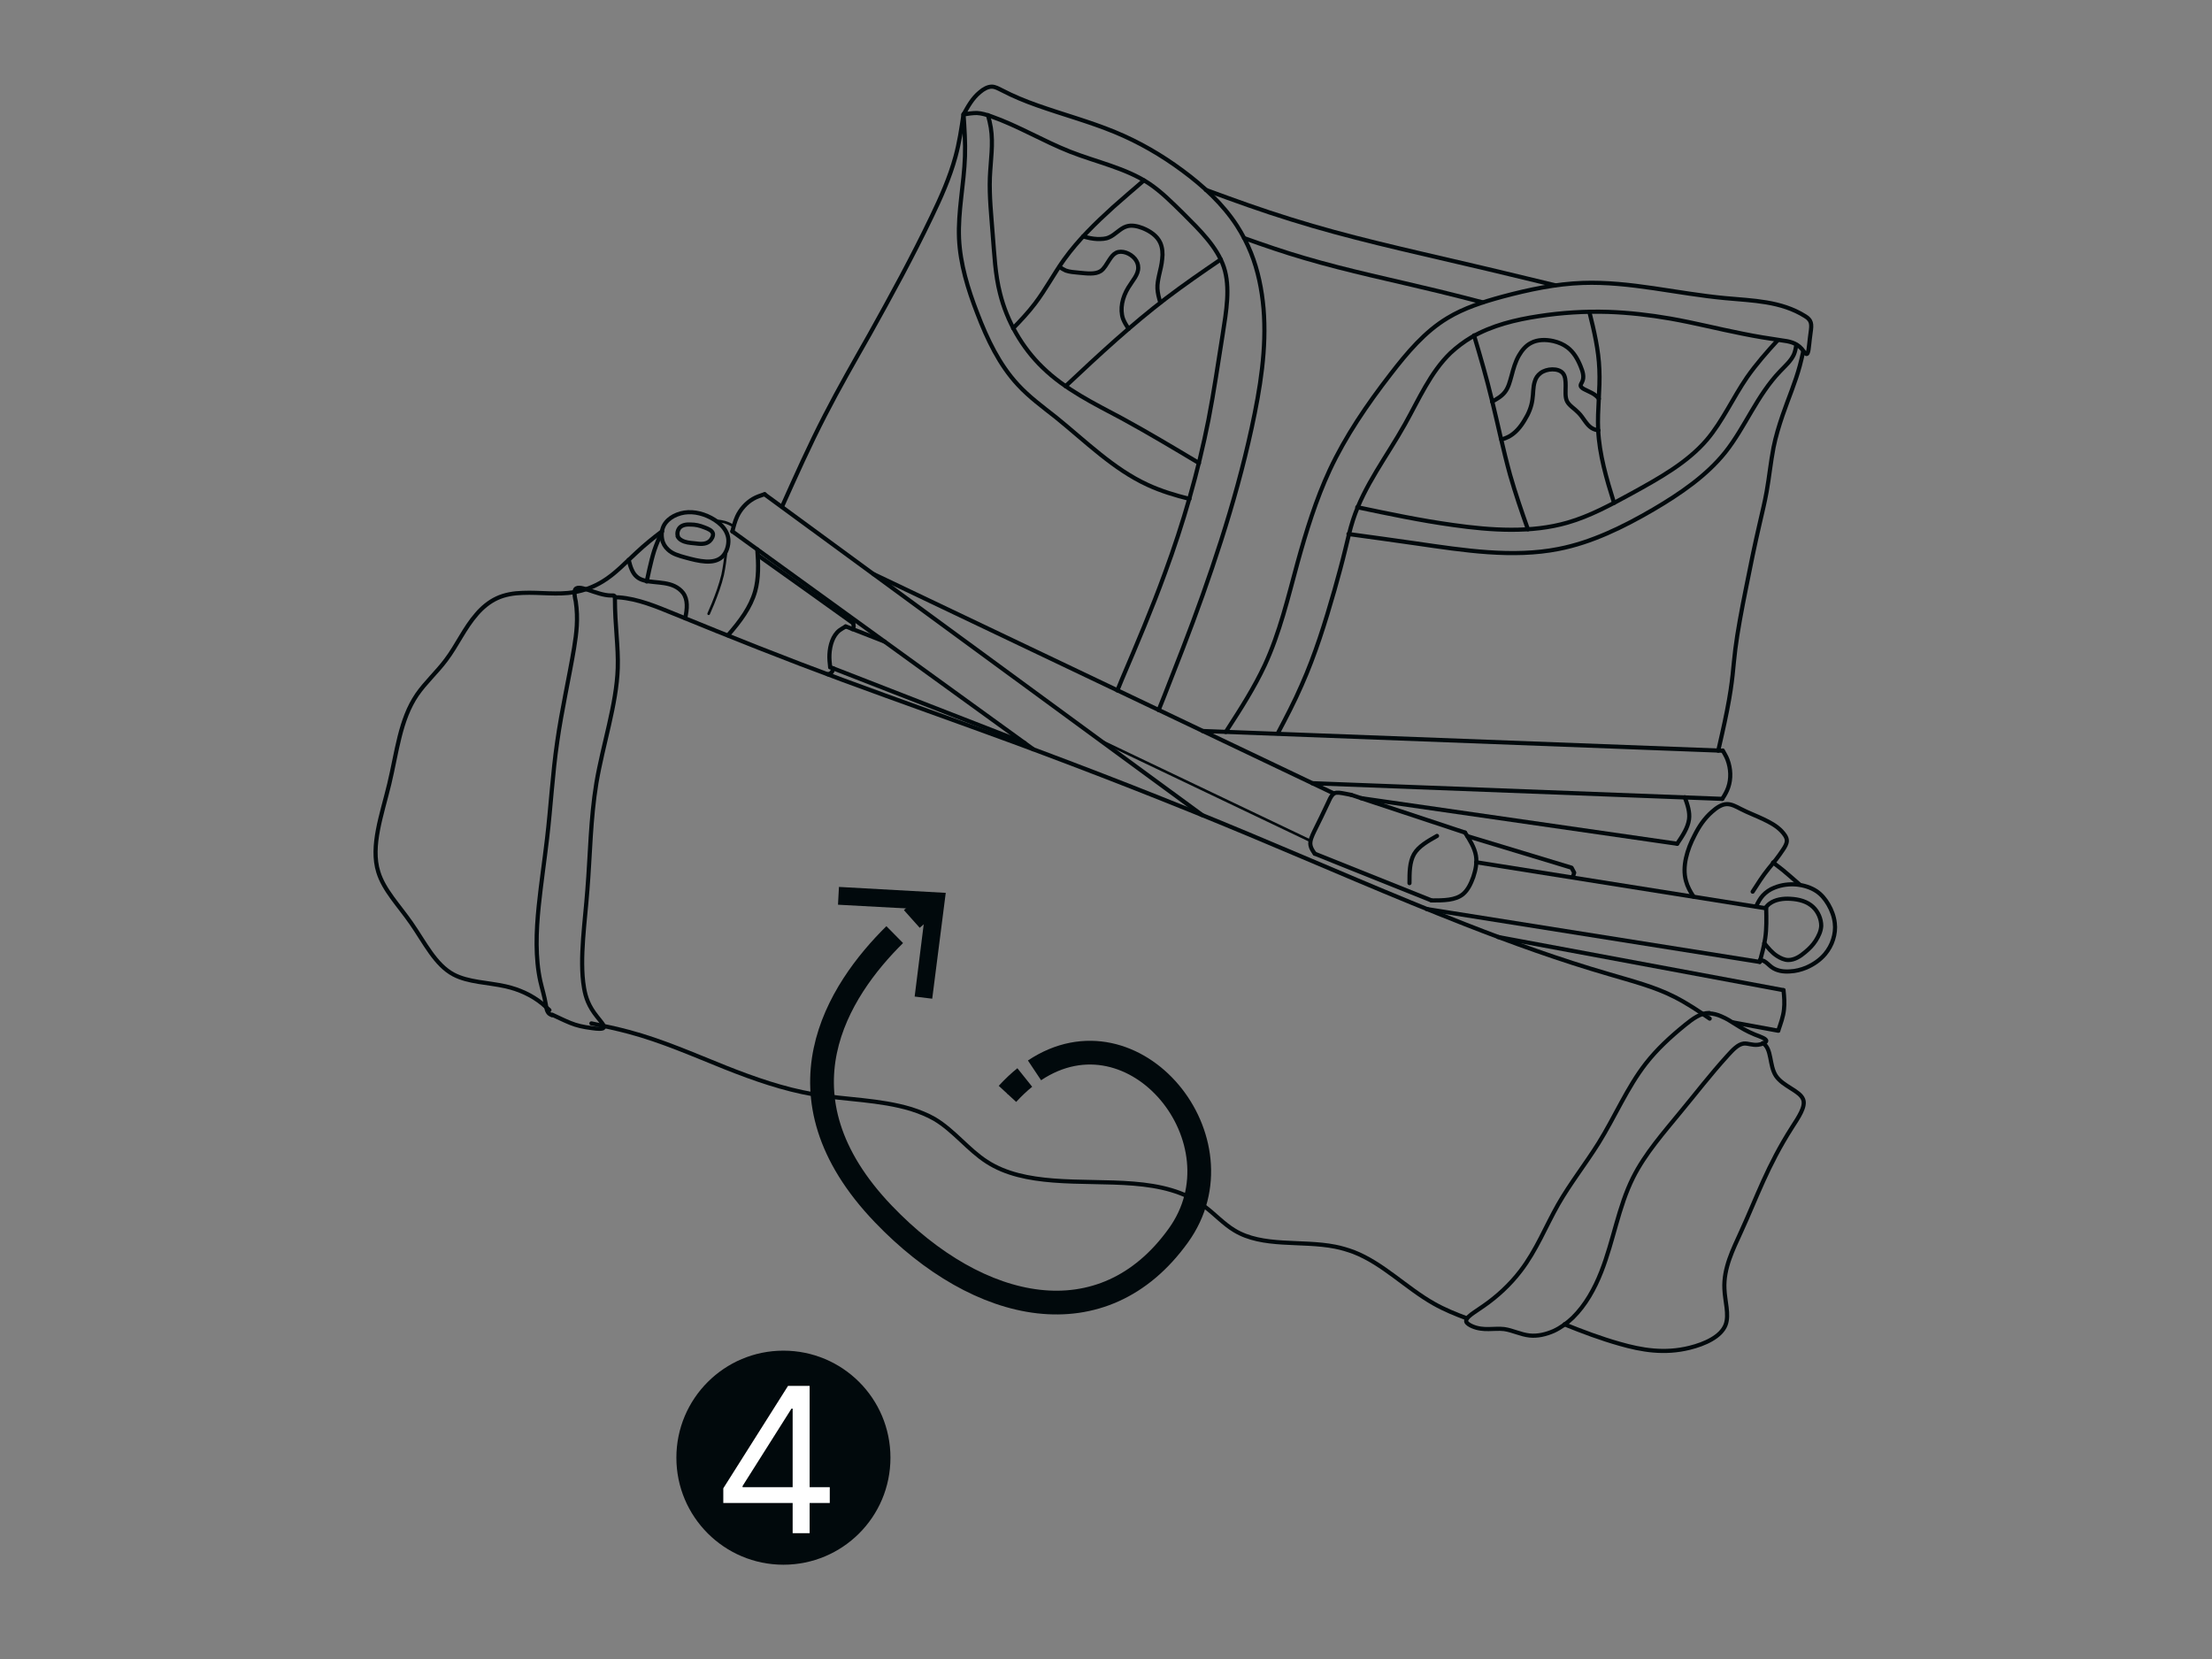 <?xml version="1.0" encoding="utf-8"?>
<svg xmlns="http://www.w3.org/2000/svg" fill="none" height="600" viewBox="0 0 800 600" width="800">
<rect x="0" y="0" width="800" height="600" fill="#808080" stroke="none"/>
<path d="M282.818 183.265C287.797 172.192 292.775 161.034 298.354 150.219C303.418 140.349 308.997 130.65 314.491 120.95C322.301 106.96 329.94 92.969 336.893 78.463C340.326 71.339 343.502 64.215 345.562 56.662C346.935 51.684 347.708 46.534 348.48 41.298" stroke="#01090C" stroke-linecap="round" stroke-linejoin="round" stroke-width="1.5"/>
<path d="M404.099 249.699C404.614 248.411 405.215 247.124 405.73 245.75C411.137 233.047 416.545 220.344 421.266 207.383C427.961 189.273 433.368 170.475 437.059 151.85C439.033 141.721 440.492 131.593 442.209 120.864C443.496 112.624 445.041 103.955 442.638 96.659C440.234 89.364 433.969 83.269 428.046 77.347C423.926 73.313 419.978 69.279 415.429 66.275C407.103 60.781 396.631 58.636 387.018 54.859C377.233 50.996 368.393 45.589 358.436 42.07C356.719 41.469 355.003 40.954 353.286 40.868C351.655 40.868 350.11 41.126 348.479 41.383C350.11 38.465 351.655 35.547 354.402 33.315C355.689 32.199 357.234 31.341 358.694 31.341C359.895 31.341 361.097 32.028 362.299 32.628C366.59 34.86 370.796 36.577 375.174 38.122C384.358 41.383 393.971 43.958 403.155 47.735C411.91 51.34 420.064 56.061 427.703 61.725C435.256 67.305 442.295 73.828 447.359 81.639C449.333 84.729 451.05 87.99 452.423 91.424C454.998 97.861 456.371 104.728 456.972 111.594C458.174 126.014 455.77 140.52 452.68 154.768C449.676 168.587 445.899 182.149 441.608 195.538C437.402 208.671 432.767 221.632 427.789 234.506C425.557 240.257 423.325 245.922 421.094 251.673C420.407 253.39 419.721 255.106 419.034 256.823" stroke="#01090C" stroke-linecap="round" stroke-linejoin="round" stroke-width="1.5"/>
<path d="M443.323 264.72C443.323 264.72 443.752 264.119 443.924 263.776C448.816 256.222 453.623 248.669 457.4 240.601C462.807 228.928 465.811 216.225 469.245 203.607C472.42 192.106 475.939 180.69 480.918 169.961C486.668 157.687 494.393 146.357 502.891 135.37C508.899 127.56 515.337 119.92 523.491 115.028C529.413 111.423 536.366 109.191 543.318 107.303C552.931 104.728 562.716 102.668 572.415 102.325C589.496 101.724 606.405 106.187 623.915 107.818C633.957 108.762 644.085 108.848 652.84 114.341C653.355 114.685 653.785 114.942 654.128 115.371C655.673 116.916 654.9 119.148 654.557 122.41C654.214 125.07 654.128 128.504 653.184 127.989C652.754 127.817 652.24 126.873 651.639 126.186C649.579 123.869 647.004 123.44 644.343 123.096C639.622 122.41 634.901 121.637 630.266 120.693C621.512 118.976 612.842 116.745 604.002 115.2C596.62 113.912 589.067 113.054 581.599 112.796C573.274 112.539 564.862 113.054 556.536 114.341C548.039 115.629 539.541 117.689 532.16 121.98C529.413 123.611 526.924 125.5 524.607 127.645C517.311 134.684 513.191 144.383 508.127 153.395C501.603 165.068 493.363 175.626 489.329 188.071C488.214 191.505 487.441 195.024 486.583 198.543C485.381 203.521 484.008 208.5 482.634 213.392C479.287 225.065 475.682 236.738 470.704 247.897C468.129 253.819 465.124 259.57 462.12 265.235" stroke="#01090C" stroke-linecap="round" stroke-linejoin="round" stroke-width="1.5"/>
<path d="M436.114 68.676C446.328 72.452 456.543 76.143 466.842 79.319C487.614 85.842 508.9 90.477 530.101 95.456C540.916 97.945 551.645 100.605 562.46 103.18" stroke="#01090C" stroke-linecap="round" stroke-linejoin="round" stroke-width="1.5"/>
<path d="M449.933 86.102C457.143 88.677 464.353 91.166 471.734 93.311C487.699 98.032 504.093 101.38 520.315 105.328C525.637 106.616 530.958 107.989 536.28 109.362" stroke="#01090C" stroke-linecap="round" stroke-linejoin="round" stroke-width="1.5"/>
<path d="M652.154 127.131C651.81 128.848 651.381 130.478 650.952 132.195C649.321 138.289 646.746 144.212 644.686 150.22C643.399 153.996 642.197 157.945 641.425 161.807C640.395 167.129 639.88 172.45 638.935 177.772C638.249 181.635 637.305 185.411 636.446 189.188C634.644 196.913 633.099 204.466 631.468 212.706C629.923 220.345 628.378 228.585 627.606 234.765C626.747 241.46 626.833 245.666 624.602 256.995C623.572 262.317 621.941 269.184 621.426 271.501" stroke="#01090C" stroke-linecap="round" stroke-linejoin="round" stroke-width="1.5"/>
<path d="M487.698 193.134C495.852 194.25 504.006 195.366 512.332 196.567C529.499 199.057 547.094 201.803 563.66 198.542C575.591 196.224 587.006 190.645 597.907 184.293C607.692 178.543 617.22 172.019 624 163.522C631.21 154.424 635.416 143.008 643.828 134.253C645.716 132.279 647.776 130.476 648.806 128.159C649.235 127.129 649.493 125.927 649.664 124.726" stroke="#01090C" stroke-linecap="round" stroke-linejoin="round" stroke-width="1.5"/>
<path d="M490.874 183.434C502.29 185.837 513.705 188.241 525.465 189.871C539.369 191.846 553.875 192.79 566.922 189.013C574.99 186.696 582.543 182.576 590.096 178.456C600.053 172.962 610.181 167.383 617.305 159.057C622.97 152.363 626.747 143.865 631.811 136.484C635.159 131.677 639.021 127.299 642.969 123.008" stroke="#01090C" stroke-linecap="round" stroke-linejoin="round" stroke-width="1.5"/>
<path d="M552.587 191.423C550.27 184.9 548.038 178.376 546.15 171.767C543.661 162.755 541.773 153.657 539.541 144.558C537.653 136.748 535.421 129.023 533.104 121.298" stroke="#01090C" stroke-linecap="round" stroke-linejoin="round" stroke-width="1.5"/>
<path d="M574.821 112.798C576.538 119.664 578.169 126.617 578.426 133.569C578.77 140.865 577.654 148.161 577.997 155.457C578.426 164.383 581.001 173.138 583.748 181.893" stroke="#01090C" stroke-linecap="round" stroke-linejoin="round" stroke-width="1.5"/>
<path d="M542.978 158.971C543.922 158.713 544.78 158.37 545.638 157.941C548.042 156.653 549.93 154.422 551.389 151.932C552.848 149.615 553.878 147.126 554.222 144.465C554.565 142.319 554.393 140.002 555.08 137.942C555.423 136.74 556.11 135.71 557.14 134.938C559.371 133.221 563.577 133.049 565.208 134.938C566.152 136.053 566.238 137.77 566.238 139.487C566.238 141.547 565.981 143.607 566.753 145.152C567.526 146.697 569.5 147.812 570.873 149.272C572.676 151.074 573.705 153.563 575.594 154.765C576.28 155.194 577.139 155.537 578.083 155.623" stroke="#01090C" stroke-linecap="round" stroke-linejoin="round" stroke-width="1.5"/>
<path d="M578.254 144.211C577.653 143.438 576.88 142.752 575.764 142.151C573.962 141.121 571.215 140.434 571.73 139.061C571.816 138.803 571.988 138.546 572.159 138.203C573.103 136.4 572.417 134.34 571.644 132.452C570.528 129.705 569.069 127.302 566.924 125.671C565.464 124.555 563.662 123.783 561.774 123.354C559.027 122.753 556.109 122.753 553.705 124.04C551.817 124.984 550.358 126.787 549.328 128.589C548.04 130.821 547.354 133.31 546.667 135.885C546.066 138.031 545.551 140.177 544.264 141.808C543.148 143.267 541.431 144.297 539.629 145.241" stroke="#01090C" stroke-linecap="round" stroke-linejoin="round" stroke-width="1.5"/>
<path d="M348.48 41.383C348.824 46.447 349.167 51.511 348.995 56.575C348.652 66.532 346.42 76.488 346.85 86.273C347.279 95.457 350.025 104.47 353.459 113.31C357.064 122.752 361.441 131.936 368.136 139.146C372.17 143.524 377.063 147.128 381.869 150.905C392.684 159.66 402.727 169.702 415.086 175.367C419.893 177.599 425.043 179.144 430.193 180.432" stroke="#01090C" stroke-linecap="round" stroke-linejoin="round" stroke-width="1.5"/>
<path d="M433.624 167.473C424.44 161.98 415.255 156.486 405.814 151.337C395.685 145.929 385.214 140.865 377.06 132.883C369.678 125.758 364.185 116.231 361.696 106.189C359.893 99.236 359.636 92.026 359.035 84.902C358.52 77.95 357.748 71.083 358.005 64.131C358.263 58.122 359.292 52.028 358.348 46.192C358.091 44.647 357.748 43.188 357.318 41.643" stroke="#01090C" stroke-linecap="round" stroke-linejoin="round" stroke-width="1.5"/>
<path d="M385.386 139.665C391.394 134 397.488 128.335 403.668 122.841C409.504 117.692 415.513 112.627 421.693 107.907C428.13 103.014 434.825 98.379 441.52 93.83" stroke="#01090C" stroke-linecap="round" stroke-linejoin="round" stroke-width="1.5"/>
<path d="M413.712 65.246C410.021 68.422 406.33 71.598 402.639 74.859C396.202 80.696 389.936 86.79 384.872 93.828C381.181 98.978 378.177 104.729 374.315 109.793C371.911 112.969 369.165 115.887 366.418 118.72" stroke="#01090C" stroke-linecap="round" stroke-linejoin="round" stroke-width="1.5"/>
<path d="M391.74 85.505C393.457 86.02 395.174 86.364 396.89 86.449C398.349 86.449 399.808 86.449 401.096 85.849C403.328 84.904 405.13 82.587 407.362 81.9C409.164 81.299 411.31 81.728 413.284 82.501C416.031 83.617 418.52 85.334 419.636 87.823C420.408 89.539 420.58 91.685 420.322 93.659C420.151 95.719 419.636 97.608 419.206 99.496C418.863 101.127 418.52 102.758 418.606 104.388C418.692 106.019 419.121 107.736 419.636 109.367" stroke="#01090C" stroke-linecap="round" stroke-linejoin="round" stroke-width="1.5"/>
<path d="M408.217 118.89C407.359 117.774 406.672 116.573 406.157 115.285C404.956 111.766 405.9 107.56 408.046 104.041C409.591 101.466 411.737 99.32 411.651 96.745C411.651 95.629 411.221 94.514 410.449 93.57C408.818 91.595 405.728 90.394 403.668 91.424C402.638 91.939 401.952 92.883 401.265 93.913C400.235 95.458 399.377 97.174 398.089 98.033C396.115 99.32 393.111 98.891 390.278 98.634C388.562 98.462 386.931 98.376 385.472 97.861C384.699 97.518 383.927 97.089 383.24 96.488" stroke="#01090C" stroke-linecap="round" stroke-linejoin="round" stroke-width="1.5"/>
<path d="M239.386 192.193C236.296 194.511 233.12 197.086 230.202 199.832C226.168 203.523 222.477 207.557 217.928 210.304C214.838 212.192 211.319 213.566 207.714 214.166C201.62 215.196 195.354 214.166 189.088 214.424C185.826 214.51 182.565 215.025 179.647 216.398C176.9 217.686 174.411 219.746 172.437 222.063C167.973 227.127 165.313 233.393 161.278 238.715C158.017 243.092 153.811 246.869 150.807 251.246C144.627 260.344 143.597 271.846 140.765 283.605C138.104 294.677 133.898 306.007 136.816 315.363C138.79 321.886 144.284 327.465 148.747 333.903C153.639 340.941 157.416 348.924 164.025 352.443C169.347 355.275 176.385 355.275 182.908 356.734C187.801 357.85 192.35 359.91 196.126 363C196.985 363.773 197.843 364.545 198.702 365.318" stroke="#01090C" stroke-linecap="round" stroke-linejoin="round" stroke-width="1.5"/>
<path d="M199.644 366.949C201.875 367.979 204.107 369.094 206.253 369.953C208.57 370.897 210.802 371.412 214.15 371.841C215.866 372.099 218.012 372.27 218.355 371.669C218.784 370.983 217.154 369.266 215.952 367.721C212.862 363.859 211.832 360.769 211.231 357.335C210.287 351.928 210.459 345.576 210.888 339.568C211.317 333.474 212.004 327.723 212.433 321.887C213.463 309.097 213.549 296.223 215.694 283.176C218.098 269.014 222.99 254.765 223.419 241.633C223.677 233.737 222.389 226.269 222.389 216.484C222.389 216.141 222.389 215.712 222.218 215.54C222.046 215.283 221.531 215.368 221.016 215.368C215.609 215.368 208.656 210.562 207.884 213.566C207.626 214.424 207.884 216.055 208.227 217.514C209.171 223.866 208.484 229.016 207.626 234.337C205.824 245.152 203.163 256.74 201.532 268.241C199.815 280 199.215 291.759 197.841 303.347C196.897 311.415 195.696 319.397 194.837 327.723C193.893 336.907 193.55 346.435 195.438 354.932C196.039 357.593 196.897 360.254 197.412 363.344C197.584 364.545 197.756 365.833 198.614 366.605C198.957 366.863 199.301 367.034 199.73 367.206L199.644 366.949Z" stroke="#01090C" stroke-linecap="round" stroke-linejoin="round" stroke-width="1.5"/>
<path d="M213.893 370.119C218.442 371.063 222.991 372.007 227.454 373.209C239.385 376.385 250.801 381.449 262.388 386.084C272.774 390.204 283.331 393.895 294.232 395.783C305.991 397.757 318.093 397.671 329.509 401.105C332.427 402.049 335.346 403.165 338.006 404.71C344.959 408.83 350.195 415.868 356.89 420.159C363.756 424.623 372.168 426.254 380.837 426.94C400.235 428.485 420.921 425.309 435.598 436.296C439.289 439.043 442.55 442.648 446.413 444.965C456.627 451.231 470.703 448.484 482.892 450.888C485.123 451.317 487.355 452.003 489.501 452.776C500.144 456.896 508.556 465.822 518.598 471.487C522.375 473.633 526.409 475.264 530.529 476.809" stroke="#01090C" stroke-linecap="round" stroke-linejoin="round" stroke-width="1.5"/>
<path d="M618.164 366.347C614.988 366.347 612.155 368.492 609.495 370.638C604.001 375.102 599.28 379.479 595.246 384.629C588.551 393.212 584.088 403.856 578.166 413.383C573.445 420.936 567.952 427.889 563.574 435.528C559.025 443.51 555.677 452.179 549.927 459.647C546.15 464.625 541.344 469.002 536.623 472.264C535.507 473.037 534.477 473.723 533.104 474.667C531.73 475.612 530.013 476.899 530.271 477.929C530.443 478.616 531.473 479.216 532.417 479.646C536.537 481.448 540.313 480.246 544.004 480.676C547.008 481.105 550.013 482.65 553.102 482.993C556.107 483.336 559.197 482.564 561.943 481.362C564.518 480.161 566.836 478.444 568.81 476.556C573.445 472.007 576.706 466.084 579.11 459.99C583.573 448.66 585.29 436.558 590.611 425.914C594.989 417.16 601.855 409.435 607.95 401.967C613.443 395.358 618.25 389.006 624.859 381.711C626.661 379.737 628.549 377.677 630.609 377.419C632.154 377.247 633.785 378.106 635.845 377.848C637.133 377.677 638.592 377.162 638.763 376.561C639.107 375.788 636.703 374.93 634.643 374.157C628.807 371.754 626.575 369.265 622.455 367.548C621.082 366.948 619.537 366.518 618.078 366.518L618.164 366.347Z" stroke="#01090C" stroke-linecap="round" stroke-linejoin="round" stroke-width="1.5"/>
<path d="M565.807 478.956C572.416 481.617 579.025 484.106 585.72 485.994C593.788 488.311 601.942 489.685 611.04 487.453C616.619 486.08 622.456 483.419 624.087 479.127C625.46 475.437 623.829 470.63 623.658 466.081C623.314 458.613 626.748 451.918 629.666 445.481C635.417 432.949 639.193 421.705 648.12 407.715C650.437 404.11 653.098 400.247 652.154 397.672C651.038 394.496 644.858 392.952 642.283 389.089C639.794 385.312 640.91 379.304 637.563 377.244" stroke="#01090C" stroke-linecap="round" stroke-linejoin="round" stroke-width="1.5"/>
<path d="M618.338 368.403C614.218 365.571 610.098 362.824 605.721 360.593C598.339 356.816 590.099 354.756 582.031 352.353C564.263 347.203 547.097 341.023 530.016 334.328C503.666 324.028 477.659 312.612 451.566 301.712C423.412 289.952 395.088 278.88 366.505 268.323C345.991 260.769 325.22 253.474 304.792 245.92C284.364 238.367 264.279 230.385 243.765 221.973C237.242 219.312 230.718 216.566 223.852 216.051C223.337 216.051 222.908 216.051 222.393 215.965" stroke="#01090C" stroke-linecap="round" stroke-linejoin="round" stroke-width="1.5"/>
<path d="M264.877 192.193L373.713 270.988" stroke="#01090C" stroke-linecap="round" stroke-linejoin="round" stroke-width="1.5"/>
<path d="M276.553 178.798L434.742 294.758" stroke="#01090C" stroke-linecap="round" stroke-linejoin="round" stroke-width="1.5"/>
<path d="M264.877 192.191C265.306 190.388 265.821 188.5 266.593 186.783C267.795 184.208 269.855 181.891 272.344 180.432C273.632 179.659 275.091 179.23 276.55 178.715" stroke="#01090C" stroke-linecap="round" stroke-linejoin="round" stroke-width="1.5"/>
<path d="M315.949 207.642L482.379 286.951" stroke="#01090C" stroke-linecap="round" stroke-linejoin="round" stroke-width="1.5"/>
<path d="M398.261 267.983L473.965 304.119" stroke="#01090C" stroke-linecap="round" stroke-linejoin="round" stroke-width="0.946"/>
<path d="M434.912 264.379L622.971 271.503" stroke="#01090C" stroke-linecap="round" stroke-linejoin="round" stroke-width="1.5"/>
<path d="M474.567 283.256L622.886 288.921" stroke="#01090C" stroke-linecap="round" stroke-linejoin="round" stroke-width="1.5"/>
<path d="M622.884 288.923C623.742 287.635 624.515 286.262 625.03 284.803C626.145 281.627 625.974 277.936 624.772 274.761C624.343 273.559 623.656 272.529 623.055 271.413" stroke="#01090C" stroke-linecap="round" stroke-linejoin="round" stroke-width="1.5"/>
<path d="M606.578 305.151L492.249 288.671" stroke="#01090C" stroke-linecap="round" stroke-linejoin="round" stroke-width="1.5"/>
<path d="M606.576 305.15C608.55 302.232 610.439 299.4 610.868 296.31C611.211 293.735 610.353 291.074 609.323 288.327" stroke="#01090C" stroke-linecap="round" stroke-linejoin="round" stroke-width="1.5"/>
<path d="M475.51 308.752C474.824 307.808 474.137 306.778 473.965 305.748C473.622 304.117 474.566 302.229 475.339 300.598C477.141 296.993 478.514 294.161 480.403 290.127C481.089 288.582 481.948 286.779 483.321 286.693C483.578 286.693 483.922 286.693 484.265 286.693C485.81 286.865 487.184 287.208 488.643 287.466" stroke="#01090C" stroke-linecap="round" stroke-linejoin="round" stroke-width="1.5"/>
<path d="M488.645 287.465L529.844 301.112" stroke="#01090C" stroke-linecap="round" stroke-linejoin="round" stroke-width="1.5"/>
<path d="M475.51 308.754L517.739 325.663" stroke="#01090C" stroke-linecap="round" stroke-linejoin="round" stroke-width="1.5"/>
<path d="M509.759 319.398C509.759 315.621 509.759 311.845 511.39 308.926C513.02 306.094 516.368 304.206 519.715 302.317" stroke="#01090C" stroke-linecap="round" stroke-linejoin="round" stroke-width="1.5"/>
<path d="M517.739 325.657C522.031 325.657 526.408 325.657 529.155 323.34C530.872 321.881 531.988 319.563 532.846 317.16C533.704 314.585 534.219 311.924 533.79 309.435C533.275 306.517 531.558 303.77 529.842 301.109" stroke="#01090C" stroke-linecap="round" stroke-linejoin="round" stroke-width="1.5"/>
<path d="M530.702 302.4L568.382 313.816L569.327 315.619L568.897 316.992" stroke="#01090C" stroke-linecap="round" stroke-linejoin="round" stroke-width="1.5"/>
<path d="M638.68 328.49L533.879 311.839" stroke="#01090C" stroke-linecap="round" stroke-linejoin="round" stroke-width="1.5"/>
<path d="M636.445 347.895L515.937 328.754" stroke="#01090C" stroke-linecap="round" stroke-linejoin="round" stroke-width="1.5"/>
<path d="M636.446 347.89C637.219 345.058 637.991 342.14 638.42 339.307C638.935 335.788 638.85 332.183 638.764 328.578" stroke="#01090C" stroke-linecap="round" stroke-linejoin="round" stroke-width="1.5"/>
<path d="M612.501 324.291C611.299 322.489 610.269 320.6 609.754 318.626C608.295 313.39 610.183 307.21 612.844 302.146C614.475 298.885 616.363 296.052 619.195 293.563C620.826 292.104 622.715 290.816 624.603 290.816C626.234 290.816 627.864 291.675 629.495 292.533C632.328 293.992 635.16 295.022 637.821 296.31C640.138 297.426 642.456 298.627 644.344 300.601C645.288 301.631 646.233 302.833 646.233 304.035C646.233 305.15 645.546 306.266 644.859 307.296C644.001 308.584 643.143 309.785 642.284 310.901C641.426 312.017 640.482 313.047 639.624 314.163C637.478 316.824 635.675 319.656 633.873 322.489" stroke="#01090C" stroke-linecap="round" stroke-linejoin="round" stroke-width="1.5"/>
<path d="M641.253 311.931C642.369 312.789 643.57 313.733 644.686 314.591C646.317 315.965 647.948 317.338 649.493 318.711C649.922 319.141 650.437 319.484 650.866 319.913" stroke="#01090C" stroke-linecap="round" stroke-linejoin="round" stroke-width="1.5"/>
<path d="M635.075 327.891C635.762 326.431 636.534 324.972 637.564 323.856C638.68 322.655 640.139 321.625 641.77 321.024C644.345 319.994 647.092 319.651 649.838 319.908C652.328 320.166 654.902 320.938 656.962 322.311C658.765 323.513 660.138 325.23 661.254 327.118C662.456 329.178 663.314 331.496 663.571 333.813C663.829 335.787 663.572 337.847 662.971 339.735C662.37 341.71 661.34 343.512 660.052 345.057C658.25 347.203 655.847 348.834 653.272 349.949C651.383 350.722 649.409 351.237 647.349 351.323C645.032 351.494 642.628 351.151 640.74 349.778C639.796 349.091 638.938 348.061 637.908 347.546C637.478 347.375 637.049 347.289 636.534 347.203" stroke="#01090C" stroke-linecap="round" stroke-linejoin="round" stroke-width="1.5"/>
<path d="M638.076 341.111C639.449 342.827 640.823 344.544 642.711 345.746C643.913 346.518 645.372 347.205 646.745 347.205C648.977 347.205 651.037 345.917 652.839 344.372C654.384 343.085 655.672 341.797 656.702 340.167C657.732 338.536 658.59 336.733 658.676 334.845C658.676 332.356 657.56 329.781 655.758 328.064C653.612 326.004 650.608 325.232 647.518 325.06C644.857 324.888 642.025 325.318 640.05 326.777C639.45 327.206 638.935 327.807 638.42 328.407" stroke="#01090C" stroke-linecap="round" stroke-linejoin="round" stroke-width="1.5"/>
<path d="M541.774 338.879L645.031 358.105" stroke="#01090C" stroke-linecap="round" stroke-linejoin="round" stroke-width="1.5"/>
<path d="M626.832 369.776L643.14 372.78" stroke="#01090C" stroke-linecap="round" stroke-linejoin="round" stroke-width="1.5"/>
<path d="M645.032 358.108C645.289 360.426 645.461 362.829 645.203 365.061C644.946 367.636 644.002 370.211 643.144 372.7" stroke="#01090C" stroke-linecap="round" stroke-linejoin="round" stroke-width="1.5"/>
<path d="M245.138 193.826C244.794 192.882 245.138 191.594 245.824 190.822C246.769 189.792 248.399 189.62 249.773 189.706C251.489 189.706 253.034 190.049 254.751 190.736C256.124 191.251 257.583 191.852 257.841 192.967C258.013 193.826 257.412 195.027 256.639 195.714C255.18 197.002 253.12 196.744 251.146 196.487C249.429 196.315 247.884 196.229 246.425 195.371C245.824 195.027 245.309 194.512 245.052 193.912L245.138 193.826Z" stroke="#01090C" stroke-linecap="round" stroke-linejoin="round" stroke-width="1.5"/>
<path d="M241.531 198.713C240.501 197.769 239.729 196.481 239.471 195.022C239.042 192.876 239.471 190.559 240.844 188.928C241.874 187.641 243.333 186.697 244.878 186.096C248.312 184.722 252.174 185.066 255.779 186.611C259.556 188.241 263.075 191.16 263.418 195.022C263.59 197.34 262.732 199.915 261.187 201.374C258.097 204.292 252.603 202.919 247.883 201.631C245.393 200.945 243.248 200.344 241.617 198.799L241.531 198.713Z" stroke="#01090C" stroke-linecap="round" stroke-linejoin="round" stroke-width="1.5"/>
<path d="M239.386 192.193C238.442 194.425 237.412 196.742 236.639 199.06C235.953 201.206 235.438 203.352 234.923 205.583C234.579 207.128 234.236 208.759 233.893 210.304" stroke="#01090C" stroke-linecap="round" stroke-linejoin="round" stroke-width="1.5"/>
<path d="M262.645 199.401C262.302 202.234 261.959 205.066 261.358 207.899C260.5 211.504 259.212 214.937 257.839 218.37C257.324 219.572 256.809 220.774 256.294 221.975" stroke="#01090C" stroke-linecap="round" stroke-linejoin="round" stroke-width="0.946"/>
<path d="M305.819 226.526L319.896 232.02" stroke="#01090C" stroke-linecap="round" stroke-linejoin="round" stroke-width="1.5"/>
<path d="M300.241 241.287L370.538 268.668" stroke="#01090C" stroke-linecap="round" stroke-linejoin="round" stroke-width="1.5"/>
<path d="M300.24 241.287C300.069 239.742 299.897 238.197 299.983 236.652C300.154 233.39 301.185 229.871 303.588 227.983C304.275 227.468 305.047 227.039 305.819 226.609" stroke="#01090C" stroke-linecap="round" stroke-linejoin="round" stroke-width="1.5"/>
<path d="M227.371 202.495C227.972 204.984 228.744 207.302 230.289 208.589C233.294 211.25 239.388 209.877 243.851 211.937C245.138 212.538 246.254 213.396 247.027 214.426C248.829 216.829 248.572 220.177 247.799 223.61" stroke="#01090C" stroke-linecap="round" stroke-linejoin="round" stroke-width="1.5"/>
<path d="M259.127 188.412C260.157 188.412 261.187 188.584 262.131 188.841C263.247 189.185 264.363 189.7 265.393 190.3" stroke="#01090C" stroke-linecap="round" stroke-linejoin="round" stroke-width="0.946"/>
<path d="M273.889 198.714C274.318 203.95 274.404 209.185 273.117 213.82C271.486 219.657 267.624 224.807 263.246 229.785" stroke="#01090C" stroke-linecap="round" stroke-linejoin="round" stroke-width="1.5"/>
<path d="M308.568 225.41C297.066 217.17 285.565 208.93 274.063 200.776" stroke="#01090C" stroke-linecap="round" stroke-linejoin="round" stroke-width="1.5"/>
<path d="M308.566 225.41C308.566 225.41 308.738 226.183 308.738 226.526C308.738 226.869 308.566 227.213 308.309 227.556" stroke="#01090C" stroke-linecap="round" stroke-linejoin="round" stroke-width="1.5"/>
<path d="M299.382 243.861C299.897 243.775 300.326 243.603 300.669 243.26C301.013 242.916 301.27 242.316 301.356 241.715" stroke="#01090C" stroke-linecap="round" stroke-linejoin="round" stroke-width="1.5"/>
<path d="M336.376 326.943C334.487 328.403 332.17 330.205 329.767 332.351" stroke="#01090C" stroke-linejoin="round" stroke-width="8.583"/>
<path d="M323.588 338.016C303.245 358.1 278.354 396.124 319.468 439.041C354.144 475.262 398.949 484.703 426.158 446.851C450.792 412.69 410.45 362.907 374.143 387.112" stroke="#01090C" stroke-linejoin="round" stroke-width="8.583"/>
<path d="M370.626 389.691C368.48 391.408 366.42 393.382 364.36 395.614" stroke="#01090C" stroke-linejoin="round" stroke-width="8.583"/>
<path d="M303.418 320.766L303.074 327.203L334.746 328.92L330.798 360.42L337.15 361.193L342.042 322.911L303.418 320.766Z" fill="#01090C"/>
<path d="M364.36 395.182H364.446V395.611H364.875V395.697H364.36V395.182Z" fill="#01090C"/>
<path clip-rule="evenodd" d="M283.332 565.903C304.704 565.903 322.042 548.651 322.042 527.193C322.042 505.735 304.704 488.482 283.332 488.482C261.959 488.482 244.621 505.821 244.621 527.193C244.621 548.565 261.959 565.903 283.332 565.903Z" fill="#01090C" fill-rule="evenodd"/>
<path d="M261.591 543.575V538.268L285.007 501.218H288.858V509.44H286.256L268.564 537.435V537.851H300.098V543.575H261.591ZM286.672 554.503V541.962V539.491V501.218H292.813V554.503H286.672Z" fill="white"/>
</svg>